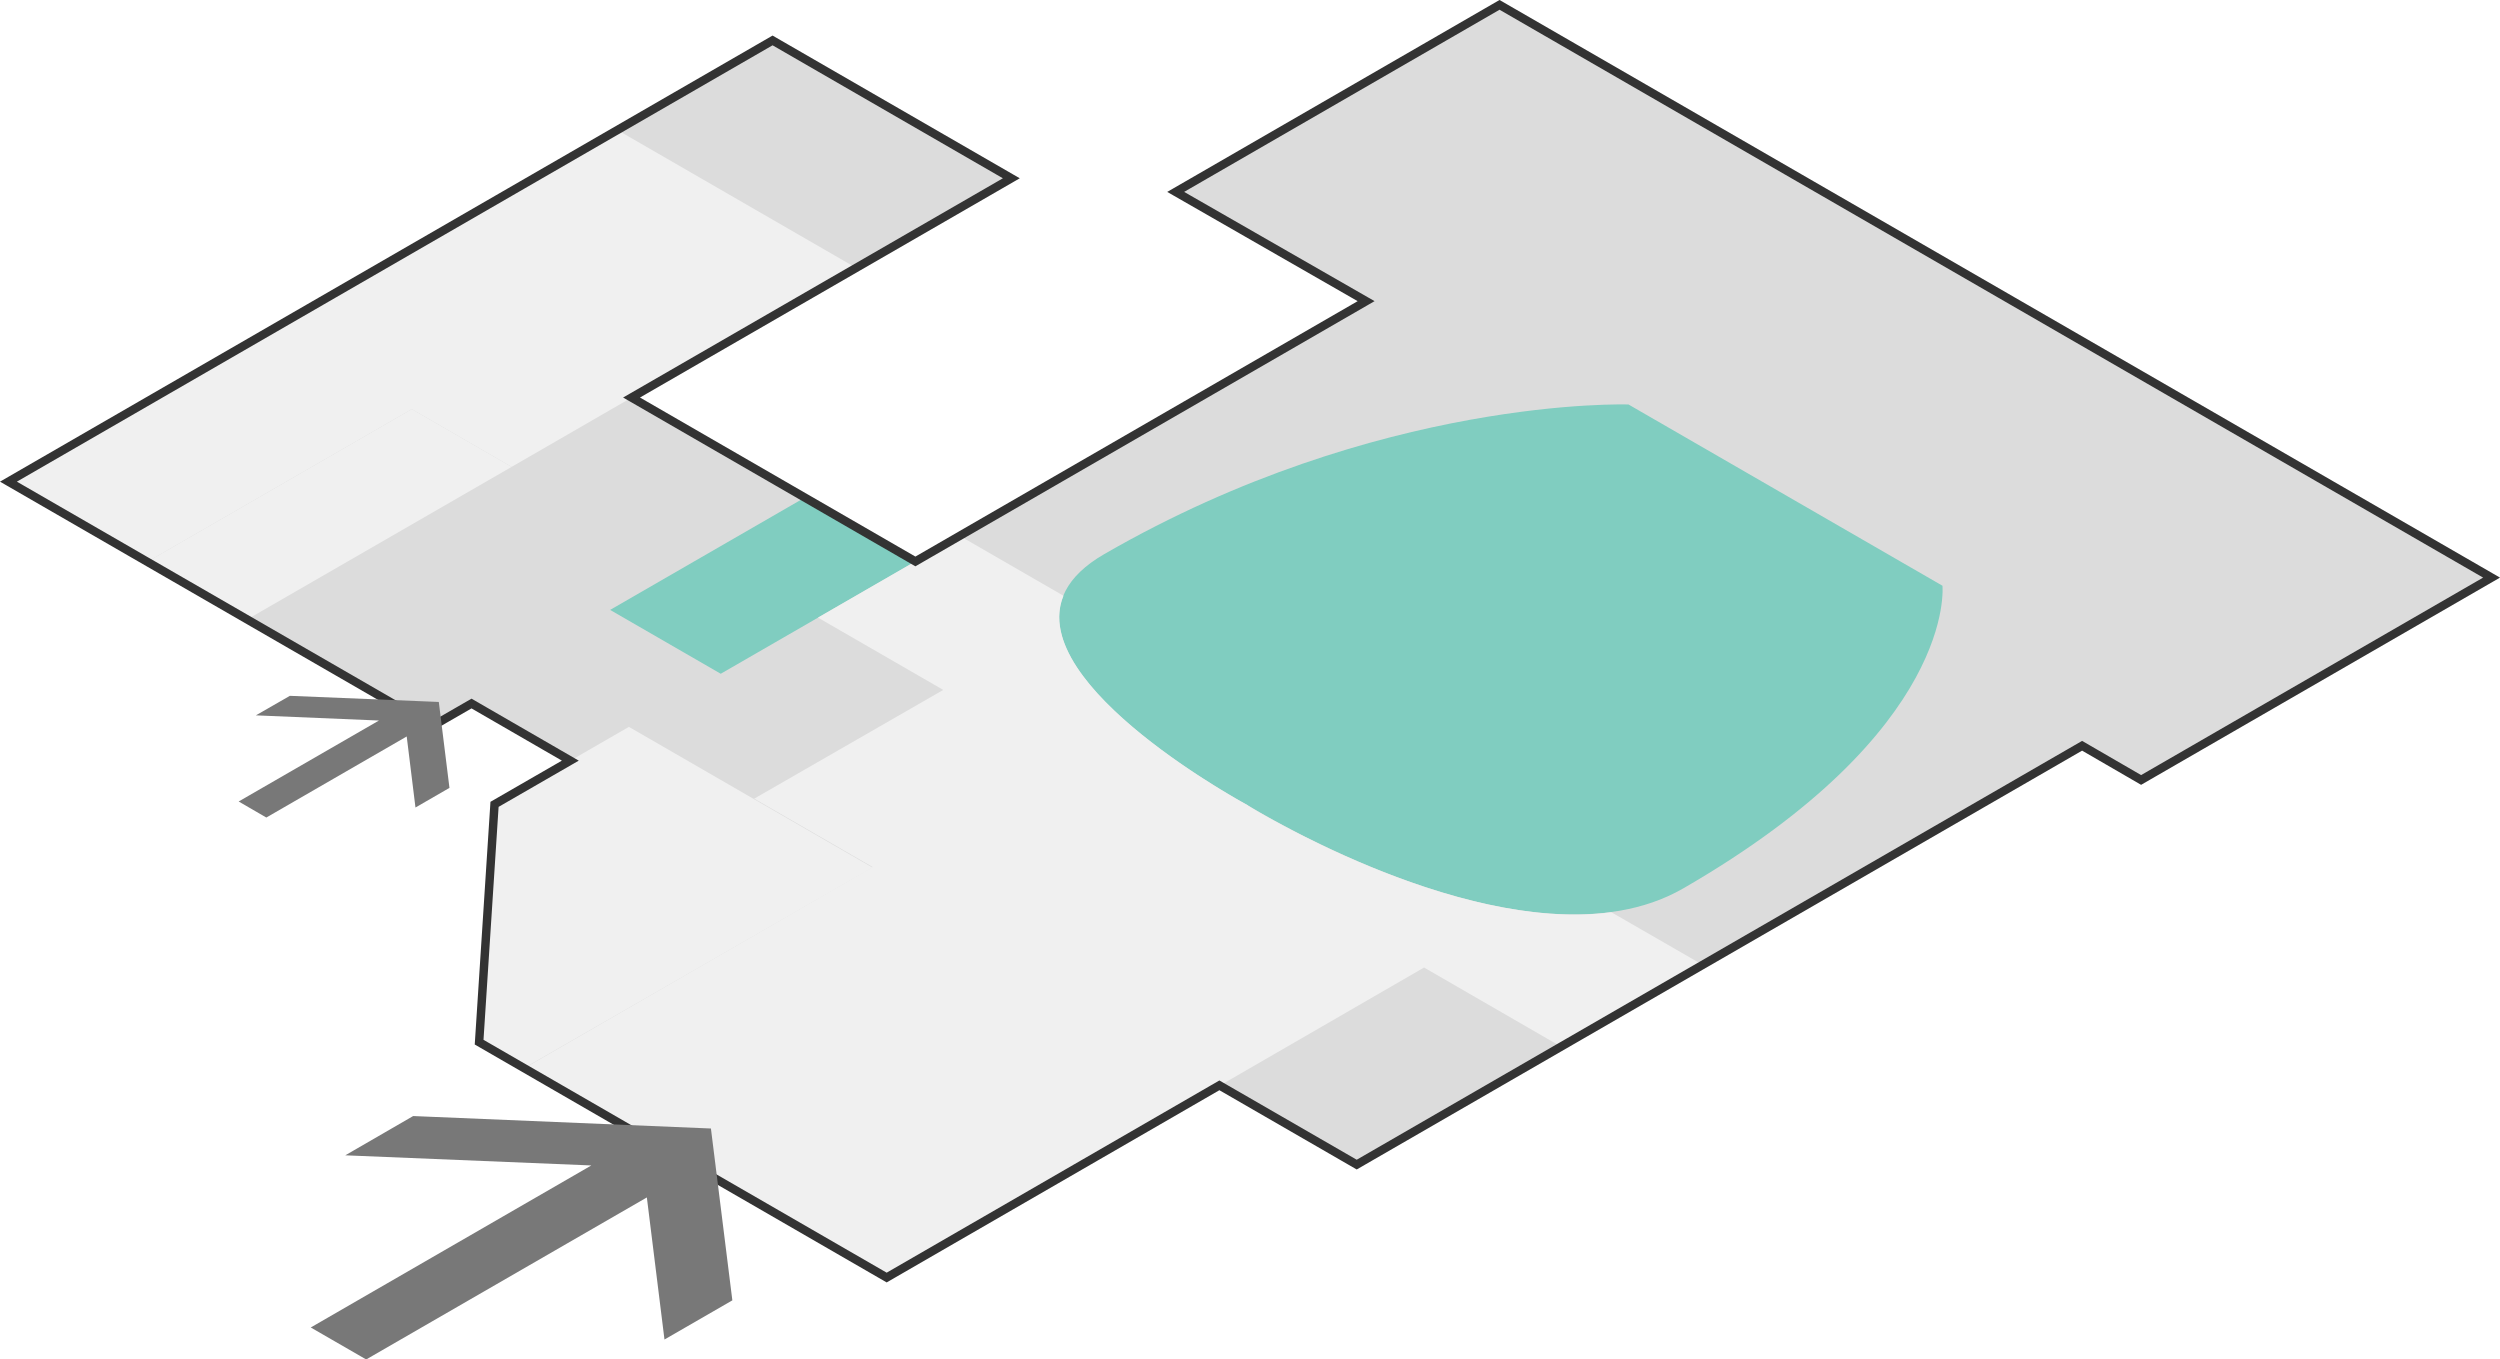 <svg id="Calque_1" data-name="Calque 1" xmlns="http://www.w3.org/2000/svg" viewBox="0 0 236.84 128.79"><title>sauvegarde</title><polygon points="111.38 18.18 129.42 28.53 86.72 53.19 59.83 37.66 95.81 16.89 73.19 3.83 0.8 45.63 40.94 68.8 44.67 66.65 54.03 72.06 46.85 76.2 45.39 98.73 84 121.03 115.52 102.82 128.53 110.33 197.25 70.65 202.84 73.89 236.04 54.72 142.06 0.46 111.38 18.18" style="fill:#dcdcdc"/><path d="M2624.11,519.83s1.44,13.67-24.55,28.67c-14.82,8.56-41.24-7.86-41.24-7.86s-28.44-15.25-13.61-23.81c26-15,49.66-14.17,49.66-14.17Z" transform="translate(-2440.09 -464.34)" style="fill:#80cdc0"/><polygon points="48.47 44.23 23.42 58.68 13.96 53.22 39.01 38.76 48.47 44.23" style="fill:#f0f0f0"/><polygon points="0.8 45.62 13.96 53.22 39.01 38.76 48.47 44.23 81.11 25.38 58.49 12.32 0.8 45.62" style="fill:#f0f0f0"/><polygon points="86.72 53.19 68.28 63.83 57.8 57.78 76.24 47.14 86.72 53.19" style="fill:#80cdc0"/><polygon points="49.64 101.19 45.39 98.73 46.85 76.2 59.58 68.86 82.66 82.19 49.64 101.19" style="fill:#f0f0f0"/><path d="M2558.32,540.64s-21-11.27-17.48-19.86L2531,515.1l-13.42,7.75,11.87,6.85L2511.54,540l11.22,6.48-33,19.06,34.3,19.8L2550.77,570l4.85-2.8L2575,556l13,7.51,13.42-7.75-8.68-5c-14.9,2-34.41-10.09-34.41-10.09" transform="translate(-2440.09 -464.34)" style="fill:#f0f0f0"/><polygon points="111.38 18.18 129.42 28.53 86.72 53.19 59.83 37.66 95.81 16.89 73.19 3.83 0.8 45.63 40.94 68.8 44.67 66.65 54.03 72.06 46.85 76.2 45.39 98.73 84 121.03 115.52 102.82 128.53 110.33 197.25 70.65 202.84 73.89 236.04 54.72 142.06 0.46 111.38 18.18" style="fill:none;stroke:#333;stroke-miterlimit:10;stroke-width:0.8px"/><polygon points="62.95 126.9 69.38 123.19 67.35 106.91 39.14 105.73 32.71 109.45 56.02 110.41 29.44 125.76 34.69 128.79 61.28 113.44 62.95 126.9" style="fill:#787878"/><polygon points="39.36 76.5 42.58 74.64 41.57 66.5 27.46 65.92 24.24 67.77 35.9 68.26 22.61 75.93 25.23 77.45 38.53 69.77 39.36 76.5" style="fill:#787878"/></svg>
